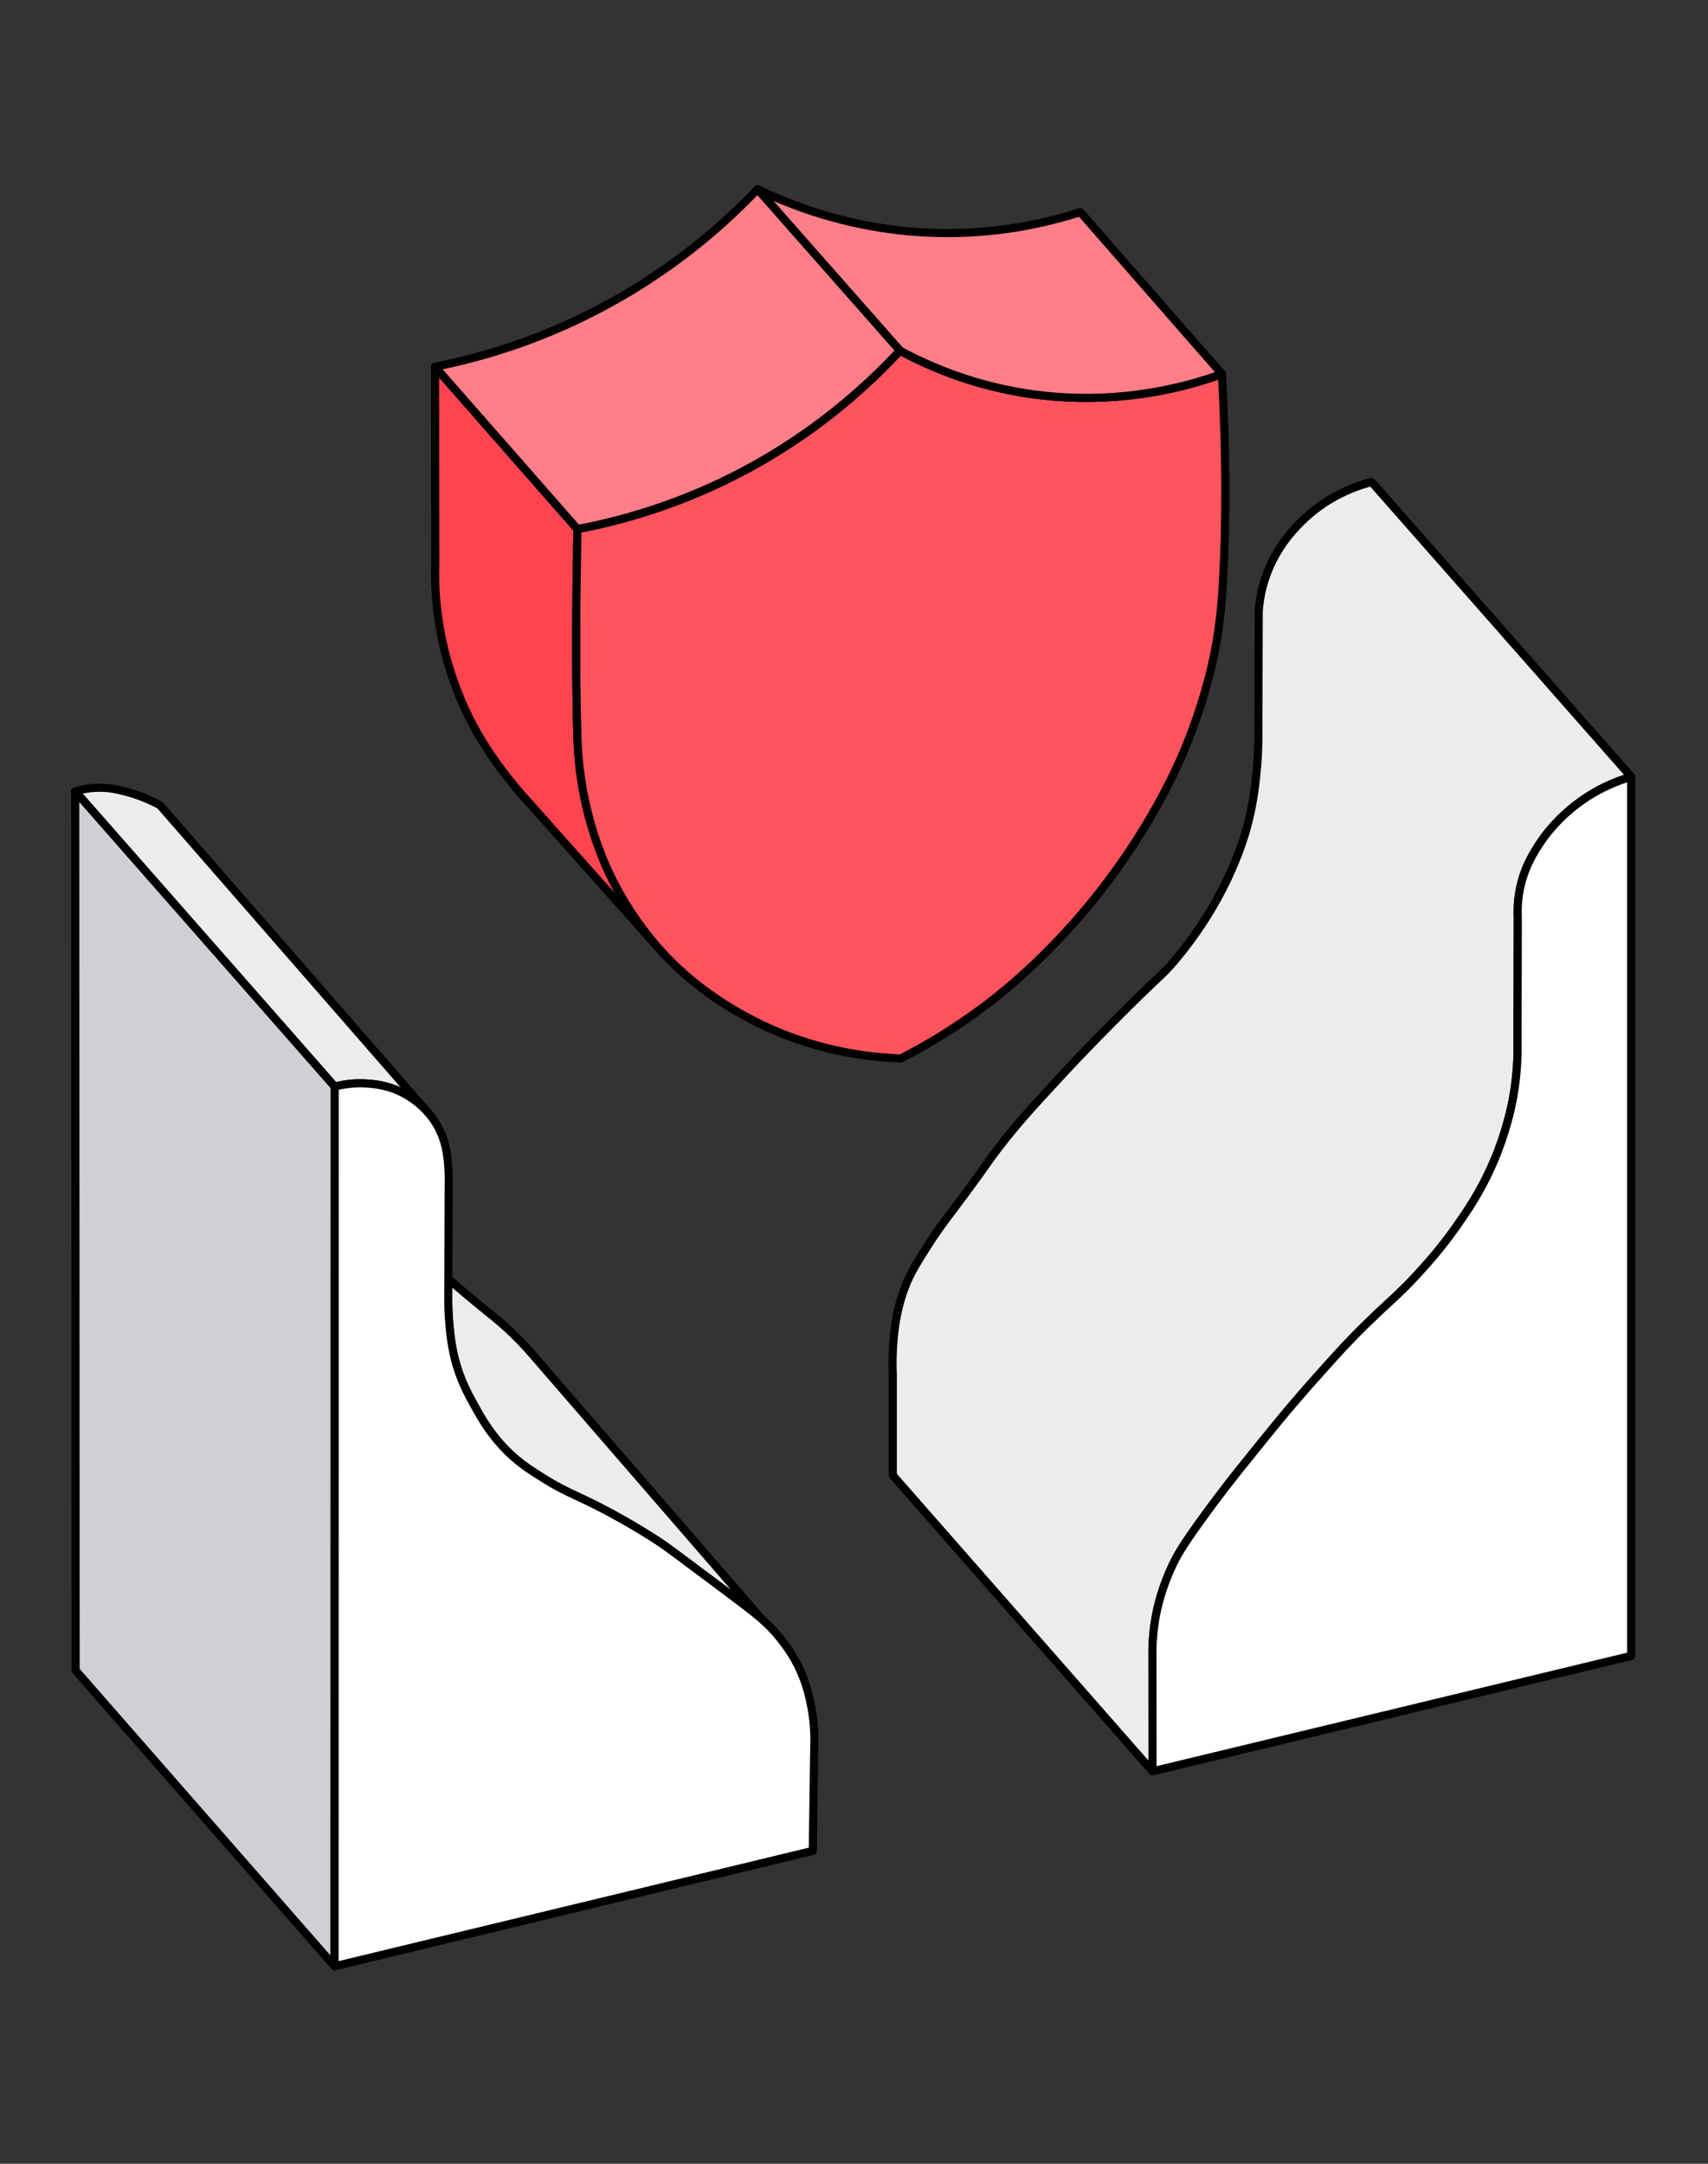 <svg width="120" height="152" viewBox="0 0 120 152" fill="none" xmlns="http://www.w3.org/2000/svg">
<rect x="0" y="0" width="120" height="152" fill="#333333" stroke="none"/>
<g clip-path="url(#clip0_9726_269)">
<path d="M46.156 66.479C42.94 62.873 39.726 59.266 36.513 55.659C36.288 55.396 35.978 55.026 35.626 54.57C35.069 53.85 34.078 52.56 33.146 50.779C32.754 50.033 31.85 48.2 31.229 45.676C30.697 43.516 30.607 41.793 30.584 41.119C30.563 40.52 30.571 40.016 30.584 39.646C30.577 35.019 30.57 30.392 30.563 25.763C33.898 29.564 37.233 33.364 40.567 37.166C40.516 39.934 40.408 46.737 40.567 51.726C40.584 52.266 40.618 53.213 40.788 54.449C41.283 58.023 42.446 60.587 42.786 61.306C43.877 63.619 45.178 65.353 46.156 66.479Z" fill="#FF444F"/>
<path d="M46.157 66.764C46.079 66.764 46 66.731 45.944 66.669C42.729 63.063 39.514 59.456 36.301 55.849C36.09 55.602 35.771 55.223 35.401 54.744C34.9 54.096 33.856 52.747 32.894 50.91C32.319 49.814 31.516 48.029 30.953 45.743C30.577 44.213 30.351 42.617 30.3 41.127C30.283 40.633 30.283 40.144 30.3 39.634L30.279 25.762C30.279 25.643 30.351 25.536 30.463 25.494C30.574 25.453 30.7 25.484 30.779 25.573C34.114 29.374 37.449 33.174 40.783 36.976C40.83 37.029 40.856 37.099 40.854 37.17C40.777 41.359 40.713 47.282 40.854 51.716C40.869 52.181 40.9 53.15 41.073 54.409C41.516 57.613 42.499 60.027 43.046 61.183C43.92 63.036 45.04 64.754 46.373 66.29C46.476 66.409 46.464 66.589 46.346 66.692C46.291 66.739 46.224 66.763 46.157 66.763V66.764ZM30.85 26.523L30.87 39.646C30.853 40.151 30.853 40.627 30.87 41.109C30.919 42.56 31.139 44.116 31.506 45.607C32.054 47.837 32.839 49.577 33.399 50.646C34.337 52.439 35.323 53.712 35.851 54.396C36.214 54.864 36.527 55.236 36.73 55.474C38.88 57.889 41.033 60.306 43.189 62.721C42.956 62.299 42.734 61.867 42.527 61.429C41.967 60.244 40.959 57.769 40.506 54.489C40.329 53.199 40.297 52.21 40.281 51.736C40.141 47.329 40.203 41.46 40.279 37.272C37.136 33.689 33.993 30.107 30.849 26.523H30.85Z" fill="black"/>
<path d="M85.924 40.796C85.841 42.292 85.717 43.854 85.34 45.797C85.186 46.59 84.617 49.366 83.121 52.896C82.747 53.78 81.124 57.522 77.877 61.852C74.061 66.94 70.206 69.906 69.166 70.684C66.918 72.367 64.856 73.553 63.296 74.354C60.831 74.264 57.078 73.774 53.091 71.773C49.814 70.13 47.773 68.166 47.223 67.619C47.018 67.417 46.746 67.139 46.427 66.784C46.368 66.72 46.31 66.654 46.25 66.586C46.218 66.55 46.188 66.514 46.156 66.479C45.178 65.353 43.877 63.619 42.786 61.306C42.446 60.587 41.283 58.023 40.788 54.449C40.618 53.213 40.584 52.266 40.567 51.726C40.408 46.737 40.516 39.934 40.567 37.166C43.348 36.642 46.881 35.683 50.704 33.857C56.676 31.007 60.767 27.277 63.226 24.63C65.271 25.734 68.468 27.133 72.594 27.7C78.567 28.52 83.373 27.17 85.851 26.274C86.228 33.187 86.078 38.037 85.924 40.796Z" fill="#FF535E"/>
<path d="M63.296 74.64C63.296 74.64 63.288 74.64 63.286 74.64C59.623 74.506 56.15 73.627 52.964 72.029C49.96 70.523 47.951 68.746 47.023 67.822C46.753 67.556 46.481 67.272 46.216 66.976C46.157 66.912 46.097 66.844 46.036 66.774L46.003 66.736C45.984 66.714 45.966 66.693 45.946 66.671C44.573 65.09 43.424 63.327 42.527 61.427C41.967 60.243 40.959 57.767 40.506 54.487C40.328 53.197 40.297 52.209 40.281 51.734C40.14 47.289 40.203 41.354 40.281 37.16C40.284 37.024 40.381 36.91 40.514 36.884C44.008 36.226 47.396 35.12 50.581 33.599C55.258 31.366 59.443 28.283 63.017 24.434C63.106 24.339 63.247 24.316 63.363 24.377C66.271 25.947 69.391 26.97 72.634 27.416C77.003 28.016 81.54 27.527 85.756 26.004C85.84 25.974 85.936 25.984 86.01 26.034C86.084 26.084 86.133 26.167 86.137 26.257C86.427 31.583 86.453 36.48 86.21 40.81C86.117 42.494 85.981 43.996 85.621 45.85C85.186 48.09 84.391 50.632 83.386 53.006C82.808 54.37 81.138 57.98 78.107 62.022C74.647 66.636 71.129 69.572 69.338 70.912C67.48 72.304 65.491 73.547 63.428 74.607C63.389 74.629 63.343 74.639 63.298 74.639L63.296 74.64ZM40.849 37.403C40.773 41.576 40.714 47.363 40.853 51.717C40.867 52.183 40.898 53.151 41.071 54.41C41.514 57.614 42.497 60.029 43.044 61.184C43.919 63.037 45.038 64.756 46.371 66.291C46.39 66.311 46.411 66.336 46.434 66.362L46.464 66.397C46.524 66.464 46.581 66.529 46.639 66.593C46.897 66.882 47.161 67.157 47.424 67.416C48.33 68.317 50.287 70.047 53.22 71.519C56.31 73.07 59.678 73.927 63.231 74.067C65.243 73.03 67.181 71.816 68.994 70.457C70.76 69.136 74.231 66.239 77.648 61.681C80.641 57.69 82.288 54.13 82.859 52.786C84.196 49.63 84.811 47.019 85.06 45.744C85.414 43.922 85.547 42.443 85.64 40.782C85.876 36.574 85.857 31.83 85.587 26.673C81.388 28.126 76.891 28.58 72.556 27.984C69.317 27.539 66.198 26.532 63.284 24.987C59.694 28.814 55.504 31.884 50.827 34.117C47.666 35.627 44.31 36.733 40.849 37.404V37.403Z" fill="black"/>
<path d="M85.851 26.274C83.373 27.17 78.567 28.52 72.594 27.7C68.468 27.133 65.271 25.734 63.225 24.63C62.615 23.937 62.004 23.246 61.394 22.553C58.67 19.464 55.947 16.374 53.223 13.286C55.637 14.463 59.897 16.147 65.441 16.351C69.914 16.517 73.55 15.657 75.901 14.9C79.217 18.691 82.534 22.483 85.851 26.274Z" fill="#FF7E88"/>
<path d="M76.3 28.237C75.046 28.237 73.794 28.153 72.556 27.983C69.244 27.527 66.06 26.484 63.09 24.881C63.06 24.866 63.034 24.844 63.011 24.819C62.707 24.473 62.401 24.126 62.096 23.78C61.79 23.434 61.484 23.087 61.18 22.741C59.818 21.197 58.456 19.653 57.094 18.109C55.733 16.564 54.371 15.02 53.008 13.476C52.918 13.373 52.913 13.222 52.996 13.114C53.078 13.006 53.226 12.972 53.348 13.03C57.108 14.864 61.294 15.914 65.453 16.067C68.961 16.197 72.447 15.713 75.814 14.629C75.923 14.594 76.041 14.627 76.117 14.713C79.433 18.504 82.75 22.296 86.067 26.087C86.13 26.159 86.153 26.256 86.129 26.347C86.104 26.439 86.037 26.513 85.948 26.544C82.841 27.667 79.561 28.239 76.298 28.239L76.3 28.237ZM63.407 24.403C66.303 25.96 69.407 26.973 72.634 27.417C76.867 27.999 81.257 27.559 85.36 26.146C82.176 22.507 78.993 18.869 75.811 15.23C72.437 16.294 68.946 16.769 65.433 16.639C61.646 16.499 57.836 15.629 54.333 14.111C55.397 15.319 56.461 16.526 57.526 17.732C58.887 19.276 60.248 20.82 61.611 22.364C61.917 22.712 62.221 23.057 62.527 23.403C62.821 23.736 63.116 24.07 63.408 24.403H63.407Z" fill="black"/>
<path d="M63.226 24.63C60.767 27.277 56.676 31.007 50.704 33.857C46.881 35.683 43.349 36.641 40.567 37.166C37.233 33.364 33.898 29.564 30.563 25.763C33.589 25.164 37.733 24.004 42.234 21.623C47.35 18.916 50.953 15.674 53.223 13.286C55.947 16.374 58.67 19.464 61.394 22.553C62.004 23.246 62.616 23.937 63.226 24.63Z" fill="#FF7E88"/>
<path d="M40.567 37.452C40.486 37.452 40.407 37.417 40.353 37.354C37.019 33.553 33.684 29.753 30.349 25.951C30.281 25.874 30.26 25.767 30.293 25.672C30.326 25.576 30.407 25.503 30.509 25.483C34.557 24.681 38.459 23.299 42.101 21.37C46.166 19.219 49.839 16.433 53.017 13.089C53.073 13.03 53.151 12.999 53.23 13C53.31 13.002 53.386 13.037 53.438 13.097C54.801 14.642 56.163 16.186 57.524 17.732C58.886 19.276 60.247 20.82 61.61 22.364C61.916 22.712 62.22 23.057 62.526 23.403C62.831 23.749 63.137 24.096 63.441 24.442C63.538 24.552 63.536 24.717 63.436 24.824C59.813 28.726 55.57 31.852 50.828 34.114C47.599 35.657 44.164 36.779 40.621 37.446C40.604 37.449 40.586 37.45 40.569 37.45L40.567 37.452ZM31.103 25.944C34.294 29.581 37.484 33.217 40.674 36.854C44.111 36.193 47.444 35.097 50.581 33.599C55.181 31.403 59.304 28.384 62.84 24.624C62.591 24.343 62.344 24.061 62.096 23.78C61.79 23.434 61.484 23.087 61.18 22.741C59.819 21.197 58.456 19.653 57.094 18.109C55.801 16.642 54.507 15.174 53.214 13.709C50.043 16.999 46.396 19.744 42.368 21.876C38.821 23.753 35.034 25.12 31.103 25.944Z" fill="black"/>
<path d="M114.604 54.57C113.714 54.829 112.471 55.301 111.176 56.204C109.44 57.41 108.498 58.767 108.23 59.169C107.774 59.854 107.023 61.007 106.738 62.697C106.617 63.414 106.614 64.03 106.637 64.473C106.63 67.337 106.624 70.2 106.617 73.064C106.643 74.077 106.6 75.413 106.334 76.957C106.236 77.536 105.894 79.364 104.943 81.596C104.063 83.66 103.084 85.073 102.341 86.133C101.24 87.704 100.25 88.791 99.618 89.481C98.228 90.997 97.641 91.39 95.988 93.01C94.62 94.353 93.731 95.35 92.277 96.983C90.506 98.974 89.354 100.407 87.276 102.993C86.831 103.547 85.721 104.933 84.371 106.806C83.11 108.556 82.726 109.223 82.396 109.911C81.637 111.493 81.34 112.833 81.226 113.42C80.998 114.593 80.954 115.613 80.968 116.386C80.97 119.067 80.971 121.75 80.973 124.433C74.89 117.501 68.807 110.57 62.724 103.639V96.567C62.706 96.18 62.693 95.623 62.724 94.953C62.77 94 62.867 92.23 63.626 90.302C63.973 89.417 64.364 88.799 65.144 87.559C65.923 86.324 66.438 85.692 67.673 84.036C69.434 81.673 69.231 81.826 70.16 80.62C71.474 78.913 72.504 77.796 74.314 75.834C76.193 73.797 77.764 72.223 78.724 71.263C81.654 68.333 81.608 68.57 82.557 67.444C84.553 65.072 85.694 62.901 86.281 61.649C87.134 59.826 87.521 58.431 87.611 58.1C88.016 56.613 88.153 55.424 88.244 54.617C88.398 53.24 88.424 52.049 88.406 51.121C88.414 48.401 88.423 45.68 88.433 42.96C88.468 42.426 88.563 41.683 88.823 40.836C89.504 38.606 90.837 37.236 91.377 36.694C93.237 34.829 95.328 34.127 96.366 33.857C102.444 40.761 108.524 47.666 114.604 54.57Z" fill="#EBECEE"/>
<path d="M80.974 124.719C80.894 124.719 80.814 124.684 80.76 124.621L62.511 103.827C62.466 103.776 62.44 103.709 62.44 103.639V96.567C62.414 96.043 62.414 95.49 62.44 94.94C62.483 94.051 62.571 92.204 63.361 90.197C63.714 89.299 64.103 88.68 64.879 87.447L64.904 87.406C65.526 86.421 65.987 85.807 66.753 84.788C66.959 84.516 67.186 84.213 67.446 83.864C68.377 82.614 68.764 82.061 69.047 81.657C69.307 81.286 69.496 81.017 69.936 80.446C71.263 78.723 72.333 77.563 74.106 75.64C76.021 73.561 77.65 71.934 78.524 71.06C79.867 69.717 80.587 69.037 81.063 68.587C81.626 68.056 81.836 67.857 82.34 67.258C83.834 65.481 85.074 63.553 86.024 61.526C86.774 59.921 87.168 58.643 87.337 58.023C87.74 56.541 87.873 55.363 87.961 54.583C88.09 53.433 88.144 52.269 88.121 51.126C88.13 48.398 88.138 45.677 88.148 42.957C88.148 42.951 88.148 42.946 88.148 42.938C88.198 42.193 88.334 41.456 88.55 40.75C89.267 38.403 90.703 36.964 91.176 36.49C92.933 34.727 94.928 33.933 96.294 33.578C96.398 33.551 96.51 33.586 96.58 33.666C102.659 40.57 108.739 47.474 114.819 54.379C114.883 54.451 114.906 54.553 114.879 54.647C114.851 54.741 114.777 54.814 114.684 54.841C113.481 55.191 112.356 55.727 111.34 56.436C110.209 57.221 109.189 58.247 108.469 59.324C108.061 59.938 107.3 61.081 107.021 62.741C106.927 63.3 106.894 63.877 106.924 64.454C106.924 64.46 106.924 64.464 106.924 64.47L106.904 73.061C106.937 74.373 106.841 75.7 106.617 77.001C106.469 77.868 106.089 79.634 105.207 81.704C104.297 83.838 103.261 85.316 102.577 86.293C101.449 87.903 100.436 89.008 99.831 89.67C98.974 90.604 98.43 91.106 97.741 91.741C97.314 92.134 96.831 92.581 96.19 93.209C94.823 94.55 93.946 95.534 92.491 97.167C90.728 99.148 89.586 100.57 87.511 103.15L87.499 103.166C87.077 103.691 85.957 105.087 84.603 106.967C83.386 108.656 82.991 109.323 82.653 110.03C82.127 111.126 81.73 112.316 81.506 113.47C81.321 114.426 81.236 115.403 81.254 116.376L81.258 124.429C81.258 124.547 81.184 124.654 81.074 124.696C81.041 124.709 81.007 124.714 80.974 124.714V124.719ZM63.01 103.531L80.687 123.674L80.683 116.387C80.664 115.38 80.753 114.361 80.946 113.367C81.18 112.166 81.593 110.929 82.138 109.79C82.491 109.053 82.898 108.364 84.14 106.641C85.503 104.751 86.629 103.346 87.053 102.817L87.066 102.801C89.146 100.214 90.291 98.788 92.064 96.796C93.526 95.154 94.409 94.163 95.788 92.808C96.436 92.174 96.923 91.726 97.351 91.329C98.03 90.701 98.567 90.207 99.407 89.29C100.003 88.638 101 87.55 102.107 85.97C102.779 85.011 103.793 83.564 104.68 81.484C105.54 79.469 105.909 77.753 106.053 76.91C106.27 75.644 106.364 74.354 106.331 73.073L106.351 64.481C106.32 63.864 106.356 63.248 106.457 62.651C106.756 60.871 107.56 59.663 107.993 59.013C108.753 57.877 109.826 56.797 111.013 55.971C111.96 55.311 112.996 54.794 114.099 54.43C108.154 47.68 102.211 40.931 96.269 34.181C94.98 34.54 93.174 35.298 91.58 36.898C91.133 37.347 89.773 38.711 89.097 40.921C88.894 41.583 88.767 42.273 88.72 42.973C88.71 45.69 88.701 48.408 88.693 51.124C88.716 52.287 88.661 53.476 88.53 54.651C88.44 55.449 88.303 56.653 87.888 58.177C87.716 58.814 87.31 60.129 86.541 61.771C85.57 63.844 84.304 65.814 82.777 67.63C82.251 68.253 82.019 68.474 81.454 69.006C80.98 69.453 80.264 70.129 78.927 71.467C78.056 72.338 76.434 73.96 74.526 76.03C72.703 78.006 71.698 79.093 70.387 80.796C69.954 81.357 69.77 81.621 69.514 81.987C69.23 82.394 68.838 82.951 67.903 84.209C67.643 84.557 67.414 84.861 67.209 85.134C66.451 86.141 65.994 86.749 65.387 87.713L65.361 87.754C64.606 88.956 64.226 89.558 63.893 90.409C63.137 92.329 63.051 94.113 63.011 94.97C62.987 95.503 62.987 96.036 63.011 96.557V103.534L63.01 103.531Z" fill="black"/>
<path d="M114.604 54.57V116.324C103.394 119.027 92.183 121.73 80.973 124.433C80.971 121.75 80.97 119.067 80.969 116.386C80.954 115.613 80.999 114.593 81.226 113.42C81.34 112.833 81.637 111.493 82.396 109.911C82.726 109.223 83.11 108.556 84.371 106.806C85.721 104.933 86.831 103.547 87.276 102.993C89.354 100.407 90.506 98.974 92.277 96.983C93.731 95.35 94.62 94.353 95.989 93.01C97.641 91.39 98.228 90.997 99.618 89.481C100.25 88.791 101.24 87.704 102.341 86.133C103.084 85.073 104.063 83.66 104.943 81.596C105.894 79.364 106.236 77.536 106.334 76.957C106.6 75.413 106.643 74.077 106.617 73.064C106.624 70.2 106.63 67.337 106.637 64.473C106.614 64.03 106.617 63.414 106.738 62.697C107.023 61.007 107.774 59.854 108.23 59.169C108.498 58.767 109.44 57.41 111.176 56.204C112.471 55.301 113.714 54.829 114.604 54.57Z" fill="white"/>
<path d="M80.973 124.719C80.91 124.719 80.847 124.697 80.796 124.657C80.727 124.603 80.687 124.52 80.687 124.433L80.683 116.386C80.664 115.379 80.753 114.36 80.946 113.366C81.18 112.164 81.593 110.927 82.139 109.789C82.491 109.051 82.899 108.363 84.14 106.64C85.503 104.75 86.629 103.344 87.053 102.816L87.066 102.8C89.146 100.213 90.291 98.787 92.064 96.794C93.526 95.153 94.409 94.161 95.789 92.807C96.436 92.173 96.923 91.724 97.351 91.327C98.03 90.7 98.567 90.206 99.407 89.288C100.003 88.637 101 87.549 102.107 85.969C102.779 85.01 103.793 83.563 104.68 81.483C105.54 79.467 105.909 77.751 106.053 76.909C106.27 75.643 106.364 74.353 106.331 73.071L106.351 64.48C106.32 63.863 106.356 63.247 106.457 62.65C106.756 60.87 107.56 59.661 107.993 59.011C108.753 57.876 109.826 56.796 111.013 55.97C112.08 55.226 113.263 54.663 114.524 54.296C114.61 54.27 114.704 54.287 114.776 54.341C114.847 54.396 114.89 54.48 114.89 54.57V116.324C114.89 116.456 114.8 116.571 114.671 116.601L81.04 124.71C81.019 124.716 80.996 124.719 80.973 124.719ZM114.319 54.957C113.253 55.306 112.253 55.803 111.339 56.438C110.207 57.224 109.187 58.25 108.467 59.327C108.06 59.941 107.299 61.084 107.02 62.744C106.926 63.303 106.893 63.88 106.923 64.457C106.923 64.463 106.923 64.467 106.923 64.473L106.903 73.064C106.936 74.376 106.84 75.703 106.616 77.004C106.467 77.871 106.087 79.637 105.206 81.707C104.296 83.841 103.26 85.319 102.576 86.296C101.447 87.906 100.434 89.011 99.83 89.673C98.973 90.607 98.429 91.109 97.74 91.744C97.313 92.137 96.83 92.584 96.189 93.211C94.821 94.553 93.944 95.537 92.49 97.17C90.727 99.151 89.584 100.573 87.51 103.153L87.497 103.169C87.076 103.694 85.956 105.09 84.601 106.97C83.384 108.659 82.99 109.326 82.651 110.033C82.126 111.129 81.729 112.319 81.504 113.473C81.32 114.429 81.234 115.406 81.253 116.379L81.257 124.069L114.317 116.097V54.954L114.319 54.957Z" fill="black"/>
<path d="M53.494 113.713C52.817 113.127 51.876 112.427 50.207 111.181C46.96 108.759 46.754 108.593 46.013 108.116C44.313 107.024 42.831 106.243 42.401 106.019C40.373 104.961 39.814 104.866 38.267 103.901C37.304 103.3 36.55 102.83 35.686 101.986C34.489 100.814 33.843 99.669 33.327 98.739C32.863 97.901 32.296 96.861 31.934 95.39C31.677 94.337 31.594 93.35 31.551 92.809C31.5 92.164 31.49 91.617 31.491 91.216C31.493 90.754 31.494 90.293 31.497 89.831C31.671 89.984 31.936 90.213 32.257 90.49C33.966 91.951 34.61 92.396 35.484 93.179C36.014 93.653 36.753 94.363 37.569 95.33C42.877 101.457 48.186 107.586 53.494 113.713Z" fill="#EBECEE"/>
<path d="M53.494 113.999C53.428 113.999 53.361 113.976 53.307 113.929C52.66 113.369 51.787 112.717 50.2 111.533L48.868 110.539C46.716 108.93 46.49 108.763 45.858 108.356C44.326 107.371 42.951 106.627 42.27 106.271C41.456 105.847 40.886 105.581 40.381 105.346C39.64 105 39.054 104.727 38.117 104.143C37.136 103.53 36.37 103.051 35.487 102.189C34.237 100.966 33.567 99.757 33.078 98.876C32.639 98.083 32.036 96.996 31.659 95.457C31.389 94.353 31.307 93.324 31.268 92.83C31.226 92.3 31.206 91.756 31.207 91.214C31.207 90.753 31.21 90.291 31.213 89.829C31.213 89.717 31.28 89.616 31.381 89.57C31.483 89.524 31.603 89.541 31.687 89.616C31.861 89.769 32.124 89.996 32.446 90.273C33.306 91.009 33.903 91.491 34.381 91.879C34.86 92.266 35.239 92.573 35.677 92.964C36.417 93.626 37.127 94.36 37.788 95.144L53.711 113.524C53.81 113.637 53.803 113.807 53.697 113.913C53.641 113.969 53.569 113.997 53.494 113.997V113.999ZM31.78 90.456C31.78 90.71 31.779 90.963 31.777 91.217C31.776 91.744 31.796 92.271 31.836 92.786C31.874 93.266 31.953 94.263 32.211 95.321C32.571 96.787 33.153 97.834 33.577 98.6C34.048 99.451 34.696 100.617 35.886 101.781C36.724 102.6 37.467 103.064 38.407 103.651C39.326 104.224 39.897 104.49 40.621 104.829C41.131 105.066 41.709 105.336 42.533 105.766C43.224 106.126 44.614 106.88 46.167 107.876C46.816 108.293 47.043 108.463 49.21 110.081L50.541 111.076C50.839 111.297 51.11 111.5 51.36 111.687L37.351 95.517C36.704 94.75 36.013 94.036 35.293 93.391C34.866 93.009 34.493 92.707 34.019 92.324C33.537 91.934 32.937 91.449 32.07 90.707C31.966 90.619 31.869 90.534 31.779 90.456H31.78Z" fill="black"/>
<path d="M30.024 78.106C29.496 77.516 28.949 77.148 28.647 76.967C27.409 76.22 26.244 76.141 25.683 76.11C24.766 76.058 24.012 76.2 23.515 76.331C17.439 69.416 11.363 62.5 5.286 55.586C5.677 55.47 6.257 55.341 6.967 55.337C7.716 55.331 8.267 55.468 8.782 55.599C9.394 55.754 10.262 56.034 11.243 56.567C17.503 63.746 23.765 70.926 30.024 78.106Z" fill="#EBECEE"/>
<path d="M30.026 78.391C29.947 78.391 29.869 78.36 29.813 78.296C29.339 77.767 28.839 77.414 28.502 77.211C27.299 76.486 26.156 76.421 25.669 76.394C24.97 76.356 24.27 76.427 23.589 76.607C23.484 76.634 23.373 76.601 23.302 76.52C17.226 69.604 11.15 62.689 5.073 55.774C5.009 55.701 4.986 55.6 5.013 55.506C5.04 55.411 5.113 55.339 5.206 55.311C5.777 55.143 6.37 55.054 6.966 55.051C7.762 55.046 8.34 55.191 8.852 55.321C9.72 55.541 10.57 55.877 11.379 56.316C11.409 56.331 11.436 56.353 11.457 56.379L13.424 58.634C19.029 65.061 24.634 71.489 30.239 77.917C30.341 78.036 30.33 78.214 30.213 78.319C30.159 78.367 30.091 78.39 30.024 78.39L30.026 78.391ZM25.296 75.813C25.43 75.813 25.564 75.817 25.7 75.824C26.142 75.849 27.077 75.901 28.142 76.38C23.093 70.59 18.044 64.8 12.996 59.011L11.063 56.794C10.309 56.39 9.519 56.08 8.713 55.876C8.234 55.754 7.697 55.617 6.972 55.623C6.58 55.626 6.192 55.667 5.812 55.747C11.747 62.501 17.681 69.256 23.617 76.011C24.17 75.88 24.733 75.813 25.299 75.813H25.296Z" fill="black"/>
<path d="M23.514 76.331C23.511 96.93 23.509 117.529 23.504 138.126C17.441 131.199 11.377 124.271 5.313 117.343C5.304 96.757 5.296 76.171 5.286 55.586C11.363 62.5 17.439 69.416 23.514 76.331Z" fill="#CED0D6"/>
<path d="M23.506 138.411C23.424 138.411 23.346 138.377 23.29 138.314L5.099 117.531C5.053 117.48 5.027 117.413 5.027 117.343C5.019 96.757 5.01 76.171 5 55.586C5 55.467 5.074 55.36 5.184 55.319C5.296 55.277 5.421 55.309 5.5 55.397C11.577 62.311 17.653 69.227 23.729 76.143C23.774 76.194 23.8 76.261 23.8 76.331V81.48C23.797 100.363 23.794 119.244 23.79 138.126C23.79 138.244 23.716 138.351 23.604 138.393C23.571 138.406 23.537 138.411 23.504 138.411H23.506ZM5.599 117.236L23.219 137.366C23.223 118.739 23.226 100.109 23.227 81.48V76.439C17.343 69.74 11.457 63.041 5.571 56.343C5.581 76.641 5.59 96.936 5.599 117.234V117.236Z" fill="black"/>
<path d="M57.206 122.839C57.171 125.233 57.138 127.626 57.104 130.019C45.904 132.721 34.704 135.424 23.504 138.126C23.508 117.529 23.511 96.93 23.514 76.331C24.011 76.2 24.766 76.058 25.683 76.11C26.244 76.141 27.408 76.22 28.647 76.967C28.948 77.148 29.496 77.516 30.024 78.106C30.063 78.147 30.1 78.19 30.137 78.234C30.426 78.576 30.704 78.984 30.927 79.467C31.414 80.526 31.473 81.574 31.511 82.261C31.53 82.6 31.528 82.884 31.521 83.087C31.513 85.336 31.504 87.583 31.497 89.831C31.494 90.293 31.493 90.754 31.491 91.216C31.49 91.617 31.5 92.164 31.551 92.808C31.594 93.35 31.677 94.337 31.934 95.39C32.296 96.861 32.863 97.901 33.327 98.739C33.843 99.668 34.488 100.814 35.686 101.986C36.55 102.83 37.304 103.3 38.267 103.901C39.814 104.866 40.373 104.961 42.401 106.019C42.831 106.243 44.313 107.024 46.013 108.116C46.754 108.593 46.96 108.759 50.207 111.181C51.876 112.427 52.817 113.127 53.494 113.713C53.978 114.133 54.326 114.493 54.704 114.953C55.433 115.836 55.888 116.607 56.217 117.333C56.67 118.33 56.848 119.161 56.953 119.663C57.113 120.421 57.266 121.511 57.206 122.839Z" fill="white"/>
<path d="M23.504 138.411C23.441 138.411 23.378 138.39 23.327 138.35C23.259 138.296 23.218 138.213 23.218 138.126C23.223 119.244 23.226 100.363 23.229 81.48V76.331C23.229 76.201 23.317 76.089 23.441 76.056C24.18 75.86 24.94 75.783 25.698 75.826C26.229 75.856 27.471 75.926 28.794 76.723C29.164 76.946 29.716 77.333 30.237 77.916C30.276 77.957 30.316 78.003 30.356 78.051C30.694 78.453 30.974 78.889 31.186 79.349C31.696 80.456 31.756 81.533 31.796 82.246C31.816 82.616 31.813 82.913 31.806 83.099V83.67C31.796 85.726 31.788 87.779 31.781 89.834C31.779 90.296 31.777 90.757 31.776 91.219C31.774 91.746 31.794 92.273 31.834 92.787C31.873 93.267 31.951 94.264 32.21 95.323C32.57 96.789 33.151 97.836 33.576 98.601C34.047 99.453 34.694 100.619 35.884 101.783C36.723 102.601 37.466 103.066 38.406 103.653C39.324 104.226 39.896 104.491 40.62 104.83C41.13 105.067 41.707 105.337 42.531 105.767C43.223 106.127 44.613 106.881 46.166 107.877C46.814 108.294 47.041 108.464 49.209 110.083L50.54 111.077C52.137 112.269 53.016 112.926 53.678 113.499C54.161 113.917 54.521 114.287 54.923 114.773C55.597 115.59 56.09 116.367 56.476 117.217C56.951 118.266 57.133 119.139 57.231 119.607C57.453 120.656 57.54 121.746 57.49 122.849L57.389 130.024C57.387 130.154 57.297 130.267 57.17 130.299L56.397 130.486C45.454 133.126 34.513 135.767 23.57 138.406C23.549 138.411 23.526 138.414 23.503 138.414L23.504 138.411ZM23.8 76.556V81.481C23.797 100.243 23.794 119.004 23.79 137.764C34.614 135.153 45.438 132.541 56.264 129.929L56.823 129.794L56.921 122.836C56.921 122.836 56.921 122.83 56.921 122.827C56.968 121.771 56.886 120.727 56.674 119.723C56.581 119.276 56.408 118.443 55.959 117.451C55.596 116.649 55.127 115.913 54.486 115.136C54.107 114.676 53.766 114.326 53.309 113.93C52.661 113.371 51.788 112.719 50.203 111.534L48.871 110.54C46.718 108.931 46.493 108.764 45.861 108.357C44.328 107.373 42.954 106.629 42.273 106.273C41.459 105.849 40.889 105.583 40.384 105.347C39.643 105.001 39.057 104.729 38.12 104.144C37.139 103.531 36.373 103.053 35.49 102.19C34.24 100.967 33.57 99.759 33.081 98.877C32.641 98.084 32.038 96.997 31.661 95.459C31.391 94.354 31.31 93.326 31.271 92.831C31.229 92.301 31.209 91.757 31.21 91.216C31.21 90.754 31.213 90.293 31.216 89.83C31.223 87.776 31.23 85.721 31.237 83.666L31.24 83.086C31.246 82.903 31.25 82.624 31.23 82.277C31.193 81.607 31.136 80.596 30.671 79.587C30.481 79.174 30.23 78.781 29.923 78.418C29.889 78.377 29.854 78.338 29.819 78.3C29.341 77.767 28.84 77.414 28.503 77.211C27.3 76.486 26.157 76.421 25.67 76.394C25.044 76.359 24.417 76.413 23.803 76.554L23.8 76.556Z" fill="black"/>
</g>
<defs>
<clipPath id="clip0_9726_269">
<rect width="120" height="152" fill="white"/>
</clipPath>
</defs>
</svg>
